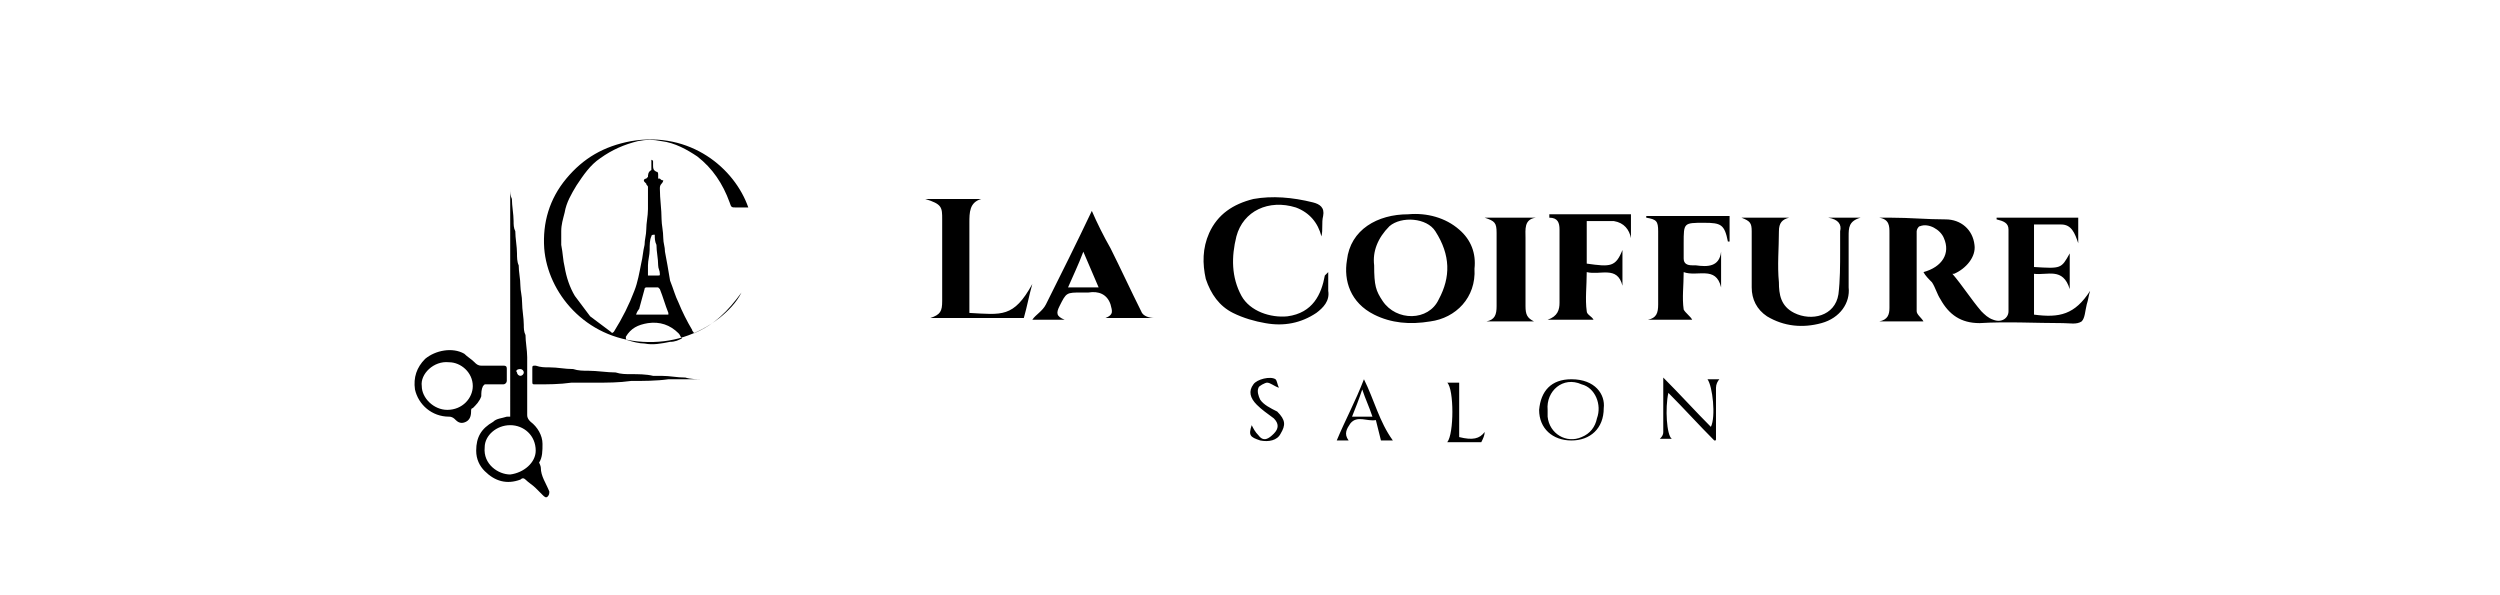 <svg xmlns="http://www.w3.org/2000/svg" xmlns:xlink="http://www.w3.org/1999/xlink" id="Layer_1" x="0px" y="0px" viewBox="0 0 147 35" style="enable-background:new 0 0 147 35;" xml:space="preserve"><style type="text/css">	.st0{fill-rule:evenodd;clip-rule:evenodd;}</style><g>	<path class="st0" d="M86.7,15.8c0.1-0.9-0.2-1.7-0.9-2.3c-0.8-0.7-1.9-1-3-0.9c-1.8,0-3.4,0.9-3.6,2.7c-0.2,1.2,0.2,2.5,1.6,3.2  c1,0.5,2.1,0.6,3.3,0.4C85.6,18.7,86.8,17.5,86.7,15.8 M84.6,17.6c-0.6,1.3-2.5,1.3-3.3,0.1c-0.4-0.6-0.5-0.9-0.5-2.1  c-0.1-0.8,0.2-1.6,0.9-2.3c0.7-0.6,2.2-0.5,2.7,0.3C85.3,15,85.3,16.3,84.6,17.6z M78.1,16C78.1,16,78,16,78.1,16  c-0.1,0.1-0.1,0.1-0.2,0.2c-0.2,1.1-0.7,2.2-2.2,2.4c-1,0.1-2.2-0.3-2.7-1.2c-0.6-1.1-0.6-2.3-0.3-3.5c0.4-1.5,1.9-2.2,3.5-1.7  c0.8,0.3,1.3,0.9,1.5,1.7c0.1-0.4,0-0.8,0.1-1.2c0.1-0.5-0.2-0.7-0.6-0.8c-1.2-0.3-2.4-0.4-3.5-0.2c-1.2,0.3-2.1,0.9-2.6,2  c-0.4,0.9-0.4,1.8-0.2,2.7c0.3,0.9,0.8,1.6,1.6,2c0.6,0.3,1.3,0.5,1.9,0.6c1.1,0.2,2.1,0,3-0.6c0.4-0.3,0.8-0.7,0.7-1.3  C78.1,16.8,78.1,16.4,78.1,16z M108.2,13.6c0,0.4,0,0.7,0,1.1c0,0.9,0,1.8-0.1,2.6c-0.2,1.3-1.6,1.6-2.6,1.1  c-0.8-0.4-0.9-1.1-0.9-1.8c-0.1-1,0-2,0-3c0-0.5,0.2-0.7,0.6-0.8h-2.8c0.5,0.2,0.6,0.3,0.6,0.8c0,1.1,0,2.2,0,3.3  c0,0.7,0.3,1.3,0.9,1.7c1,0.6,2.1,0.7,3.2,0.4c1.1-0.3,1.7-1.2,1.6-2.1c0-1,0-2,0-3c0-0.5,0-0.9,0.7-1.1l-1.9,0  C108.1,12.9,108.3,13.2,108.2,13.6z M57,18.4v-0.5c0-1.6,0-3.2,0-4.8c0-0.6,0-1.2,0.7-1.4h-3.3c1,0.3,1,0.5,1,1.2  c0,1.6,0,3.2,0,4.8c0,0.6-0.1,0.8-0.7,1c1.8,0,3.7,0,5.5,0c0.2-0.7,0.3-1.3,0.5-2C59.6,18.7,58.9,18.5,57,18.4z M67.1,18.3  c-0.6-1.2-1.2-2.5-1.8-3.7c-0.4-0.7-0.8-1.5-1.1-2.2c-0.9,1.9-1.8,3.7-2.7,5.5c-0.2,0.4-0.6,0.6-0.8,0.9h1.9  c-0.5-0.2-0.5-0.4-0.3-0.8c0.4-0.8,0.4-0.8,1.3-0.8c0.1,0,0.3,0,0.4,0c0.6-0.1,1.1,0.1,1.3,0.7c0.1,0.4,0.2,0.6-0.3,0.8h2.9  C67.6,18.7,67.2,18.6,67.1,18.3z M62.8,16.9c0.3-0.7,0.6-1.3,0.9-2.1c0.3,0.7,0.6,1.4,0.9,2.1H62.8z M91.1,12.8  c0.5,0,0.6,0.3,0.6,0.7c0,1.4,0,2.9,0,4.3c0,0.4-0.1,0.8-0.7,1h2.7c-0.1-0.2-0.4-0.3-0.4-0.5c-0.1-0.7,0-1.5,0-2.3  c0.8,0.2,1.8-0.4,2.1,0.8v-1v-1.1c-0.4,1-0.7,1-2.1,0.8v-2.5c0.5,0,1.1,0,1.6,0c0.6,0.1,0.9,0.5,1,1v-1.4h-4.8  C91.1,12.8,91.1,12.8,91.1,12.8z M96.8,12.7c0,0,0,0.1,0,0.1c0.6,0.1,0.7,0.2,0.7,0.8c0,1.4,0,2.9,0,4.3c0,0.5-0.1,0.8-0.6,0.9h2.6  c-0.1-0.2-0.4-0.4-0.5-0.6c-0.1-0.7,0-1.4,0-2.2c0.8,0.3,1.9-0.4,2.2,0.9v-2.1c-0.1,0.9-0.8,0.9-1.5,0.8c-0.1,0-0.2,0-0.2,0  c-0.3,0-0.5-0.1-0.5-0.4c0-0.3,0-0.6,0-0.9c0-1.2,0-1.2,1.2-1.2c1,0,1.2,0.1,1.4,1.1c0,0,0,0,0.1,0v-1.5l-2.5,0L96.8,12.7  L96.8,12.7z M90.3,12.8h-3c0.6,0.2,0.7,0.3,0.7,0.9c0,1.4,0,2.9,0,4.3c0,0.5-0.1,0.8-0.6,0.9h2.8c-0.4-0.2-0.5-0.4-0.5-0.9  c0-1.3,0-2.7,0-4C89.7,13.5,89.6,12.9,90.3,12.8z M100.6,25.1c-0.9-0.9-1.8-1.9-2.8-2.9c0,1.1,0,2.1,0,3.2c0,0.2-0.1,0.3-0.2,0.4  h0.7c-0.3-0.2-0.4-1.8-0.2-2.7c0.9,0.9,1.8,1.9,2.7,2.8c0.1,0,0.1,0,0.1-0.1c0-1,0-2,0-3c0-0.2,0.1-0.4,0.2-0.5h-0.7  C100.7,22.7,100.9,24.5,100.6,25.1z M92.4,22.3c-1.2,0-1.8,0.7-1.9,1.8c0,1.1,0.8,1.8,1.9,1.8c1.1,0,1.9-0.7,1.9-1.9  C94.4,23.2,93.8,22.3,92.4,22.3z M93.9,24.6c-0.1,0.5-0.4,0.9-0.9,1.1c-0.9,0.4-1.9-0.2-2-1.2c0-0.1,0-0.2,0-0.4  c-0.1-1.1,0.9-2,2-1.5C93.8,22.8,94.2,23.8,93.9,24.6z M78.6,25.9h0.7c-0.3-0.4-0.1-0.7,0.1-1c0.4-0.5,1-0.1,1.5-0.2  c0.1,0.4,0.2,0.8,0.3,1.2h0.7c-0.8-1.1-1.1-2.4-1.7-3.6C79.7,23.6,79.1,24.7,78.6,25.9z M79.5,24.5c0.2-0.5,0.4-1,0.6-1.6  c0.2,0.6,0.4,1,0.6,1.6H79.5z M74.1,23.5c-0.1-0.2-0.2-0.5-0.1-0.7c0-0.1,0.4-0.3,0.5-0.3c0.2,0,0.4,0.2,0.7,0.3  c-0.1-0.2-0.1-0.4-0.2-0.5c-0.3-0.2-1.1,0-1.3,0.3c-0.3,0.4-0.2,0.8,0.2,1.2c0.3,0.3,0.6,0.5,1,0.8c0.3,0.3,0.3,0.6,0,0.9  c-0.3,0.3-0.6,0.5-0.9,0.1c-0.2-0.2-0.3-0.4-0.4-0.6c-0.2,0.6-0.1,0.7,0.5,0.9c0.5,0.1,1,0,1.2-0.4c0.3-0.5,0.3-0.8-0.2-1.3  C74.7,24,74.3,23.8,74.1,23.5z M85.8,25.7c0-0.5,0-1.1,0-1.6c0-0.5,0-1.1,0-1.6h-0.7c0.4,0.4,0.4,3,0,3.5c0.7,0,1.3,0,2,0  c0.1-0.2,0.2-0.4,0.2-0.6C87,25.8,86.6,25.9,85.8,25.7z M119.6,18.5v-2.4c0.8,0.1,1.7-0.4,2.1,0.9v-2.1c-0.5,0.9-0.5,0.9-2.1,0.8  v-2.5c0.5,0,1,0,1.6,0c0.6,0,0.8,0.5,1,1.1v-1.5h-4.8c0,0,0,0.1,0,0.1c0.4,0.1,0.7,0.2,0.7,0.6c0,1.6,0,3.2,0,4.8  c0,0.4-0.4,0.7-0.9,0.5c-0.3-0.1-0.5-0.3-0.7-0.5c-0.6-0.7-1.1-1.5-1.7-2.2c0,0,0,0,0.1,0c0.7-0.3,1.3-1,1.2-1.7  c-0.1-0.9-0.8-1.5-1.7-1.5c-1.1,0-2.1-0.1-3.2-0.1c-0.2,0-0.5,0-0.7,0c0.6,0.1,0.6,0.5,0.6,0.9c0,1.5,0,3,0,4.4  c0,0.4-0.1,0.7-0.6,0.8h2.6c-0.1-0.2-0.4-0.4-0.4-0.6c0-1.6,0-3.1,0-4.7c0-0.1,0.1-0.3,0.2-0.3c0.5-0.2,1.2,0.2,1.4,0.7  c0.4,0.9-0.1,1.7-1.2,2c0.1,0.2,0.3,0.4,0.5,0.6c0.2,0.3,0.3,0.7,0.5,1c0.5,0.9,1.2,1.4,2.3,1.4c1.6-0.1,3.3,0,4.9,0  c0.4,0,0.8,0.1,1.1-0.1c0.2-0.2,0.2-0.6,0.3-1c0.1-0.3,0.1-0.5,0.2-0.8C122,18.5,121.1,18.7,119.6,18.5z"></path>	<path class="st0" d="M40.8,19.6c0-0.1-0.1-0.1-0.1-0.2c-0.3-0.5-0.6-1.1-0.8-1.6c-0.2-0.4-0.3-0.8-0.5-1.3  c-0.1-0.6-0.2-1.2-0.3-1.7c0-0.3-0.1-0.5-0.1-0.8c0-0.4-0.1-0.8-0.1-1.1c0-0.6-0.1-1.2-0.1-1.8c0-0.1,0-0.2,0.1-0.3  c0,0,0.1-0.1,0.1-0.2c-0.1,0-0.1,0-0.2-0.1c0,0,0,0-0.1,0c0-0.1,0-0.2,0-0.2c0-0.1,0-0.2-0.1-0.2c-0.2-0.1-0.2-0.2-0.2-0.4  c0-0.1,0-0.2,0-0.2c0,0,0-0.1-0.1-0.1c0,0,0,0.1,0,0.1c0,0.1,0,0.3,0,0.4c0,0,0,0.1,0,0.1c-0.2,0.1-0.2,0.3-0.2,0.4  c0,0-0.1,0.1-0.1,0.1c-0.1,0-0.2,0.1-0.1,0.2c0,0,0.1,0.1,0.1,0.1c0,0.1,0.1,0.1,0.1,0.2c0,0.3,0,0.6,0,0.8c0,0.2,0,0.4,0,0.5  c0,0.4-0.1,0.8-0.1,1.2c0,0.3-0.1,0.6-0.1,0.9c-0.1,0.4-0.1,0.7-0.2,1.1c-0.1,0.5-0.2,1.1-0.4,1.6c-0.3,0.8-0.7,1.6-1.2,2.4  c-0.1,0.1-0.1,0.1-0.2,0c-0.4-0.3-0.8-0.6-1.2-0.9c-0.3-0.4-0.6-0.8-0.9-1.2c-0.3-0.5-0.5-1.1-0.6-1.7c-0.1-0.4-0.1-0.8-0.2-1.3  c0-0.3,0-0.5,0-0.8c0-0.4,0.1-0.7,0.2-1.1c0.1-0.6,0.4-1.1,0.7-1.6c0.4-0.6,0.8-1.2,1.4-1.6c0.7-0.5,1.4-0.8,2.2-1  c0.5-0.1,0.9-0.1,1.4,0c0.8,0.1,1.5,0.5,2.1,0.9c0.9,0.7,1.5,1.6,1.9,2.7c0.1,0.3,0.1,0.3,0.4,0.3H44c-0.8-2.3-3.4-4.5-6.9-3.9  c-1.6,0.3-2.8,1-3.8,2.2c-1,1.2-1.4,2.6-1.3,4.1c0.2,2.6,2.4,5.3,5.8,5.5c1.7,0.1,3.2-0.4,4.5-1.4c0.5-0.4,1-0.9,1.3-1.5  C42.8,18.3,42,19.1,40.8,19.6 M38.1,15.6c0-0.3,0.1-0.6,0.1-0.9c0-0.3,0-0.6,0.1-0.8c0-0.1,0.1-0.1,0.2-0.1c0,0.2,0,0.4,0.1,0.6  c0,0.4,0.1,0.8,0.1,1.2c0,0.2,0.1,0.3,0.1,0.5c0,0.1,0,0.1-0.1,0.1c-0.2,0-0.4,0-0.6,0C38.1,16,38.1,15.8,38.1,15.6z M37.6,18.1  c0.1-0.4,0.2-0.7,0.3-1.1c0-0.1,0.1-0.1,0.1-0.1c0.2,0,0.5,0,0.7,0c0,0,0.1,0.1,0.1,0.1c0.2,0.5,0.3,0.9,0.5,1.4c0,0,0,0,0,0.1  l-1.9,0C37.5,18.2,37.6,18.2,37.6,18.1z M31.8,27.5c0,0.5,0.3,0.9,0.5,1.4c0,0.1,0,0.2-0.1,0.3c-0.1,0.1-0.2,0-0.3-0.1  c-0.1-0.1-0.3-0.3-0.4-0.4c-0.2-0.2-0.4-0.3-0.6-0.5c-0.1-0.1-0.2-0.1-0.3,0c-0.8,0.3-1.5,0.1-2.1-0.5C28.2,27.4,28,27,28,26.5  c0-0.8,0.3-1.3,1-1.7c0.2-0.2,0.5-0.2,0.8-0.3c0.1,0,0.1,0,0.2,0V11.1c0,0,0,0,0,0c0,0.2,0,0.4,0.1,0.6c0,0.4,0.1,0.9,0.1,1.3  c0,0.2,0,0.4,0.1,0.6c0,0.4,0.1,0.9,0.1,1.3c0,0.2,0,0.5,0.1,0.7c0,0.4,0.1,0.8,0.1,1.2c0,0.3,0.1,0.6,0.1,1c0,0.4,0.1,0.9,0.1,1.3  c0,0.2,0,0.4,0.1,0.6c0,0.4,0.1,0.9,0.1,1.3c0,0.4,0,0.8,0,1.2c0,0.1,0,0.1,0,0.2c0,0.7,0,1.3,0,2c0,0.2,0.1,0.3,0.2,0.4  c0.4,0.3,0.7,0.8,0.7,1.3c0,0.4,0,0.8-0.2,1.1C31.8,27.4,31.8,27.5,31.8,27.5z M30.6,21.7c0.1,0,0.2,0.1,0.2,0.2  c0,0.1-0.1,0.2-0.2,0.2c-0.1,0-0.2-0.1-0.2-0.2C30.3,21.8,30.4,21.7,30.6,21.7z M30,27.9c-0.7,0-1.6-0.6-1.5-1.6  c0-0.7,0.7-1.3,1.5-1.3c0.8,0,1.5,0.6,1.5,1.5C31.5,27.2,30.8,27.8,30,27.9z M28.4,22.7c0,0,0.1-0.1,0.1-0.1c0.2,0,0.5,0,0.7,0  c0,0,0,0,0,0c0.1,0,0.3,0,0.4,0c0.1,0,0.2-0.1,0.2-0.2c0-0.2,0-0.5,0-0.7c0-0.1,0-0.2-0.2-0.2c-0.4,0-0.9,0-1.3,0  c-0.2,0-0.3-0.1-0.4-0.2c-0.2-0.2-0.4-0.3-0.6-0.5c-0.7-0.4-1.7-0.2-2.3,0.3c-0.5,0.5-0.7,1.1-0.6,1.8c0.2,0.9,1,1.6,2,1.6  c0.2,0,0.3,0.1,0.4,0.2c0.2,0.2,0.4,0.2,0.6,0.1c0.2-0.1,0.3-0.3,0.3-0.6c0-0.1,0-0.2,0.1-0.2c0.2-0.2,0.4-0.4,0.5-0.7  C28.3,23.1,28.3,22.9,28.4,22.7z M26.3,24.1c-0.8,0-1.5-0.7-1.5-1.4c-0.1-0.7,0.7-1.5,1.6-1.4c0.7,0,1.4,0.6,1.4,1.4  C27.8,23.4,27.2,24.1,26.3,24.1z M41.3,22.3c-0.3,0-0.7,0-1-0.1c-0.5,0-0.9-0.1-1.4-0.1c-0.2,0-0.3,0-0.5,0C38,22,37.5,22,37.1,22  c-0.3,0-0.6,0-0.9-0.1c-0.5,0-1.1-0.1-1.6-0.1c-0.3,0-0.6,0-0.9-0.1c-0.5,0-0.9-0.1-1.4-0.1c-0.3,0-0.5,0-0.8-0.1  c-0.2,0-0.2,0-0.2,0.2c0,0.2,0,0.4,0,0.7c0,0.2,0,0.2,0.2,0.2c0.7,0,1.4,0,2.1-0.1c0.5,0,0.9,0,1.4,0c0.7,0,1.4,0,2.1-0.1  c0.7,0,1.5,0,2.2-0.1c0.5,0,1.1,0,1.6,0c0.3,0,0.6,0,0.9,0c0,0,0,0,0,0C41.6,22.3,41.5,22.3,41.3,22.3z M39.4,20.1  c-0.5,0.1-1,0.2-1.5,0.1c-0.3,0-0.7-0.1-1-0.2c-0.1,0-0.1-0.1-0.1-0.2c0.3-0.5,0.7-0.7,1.3-0.8c0.7-0.1,1.3,0.1,1.8,0.6  c0.1,0.1,0.1,0.2,0.2,0.3C39.9,20,39.7,20.1,39.4,20.1z"></path></g></svg>